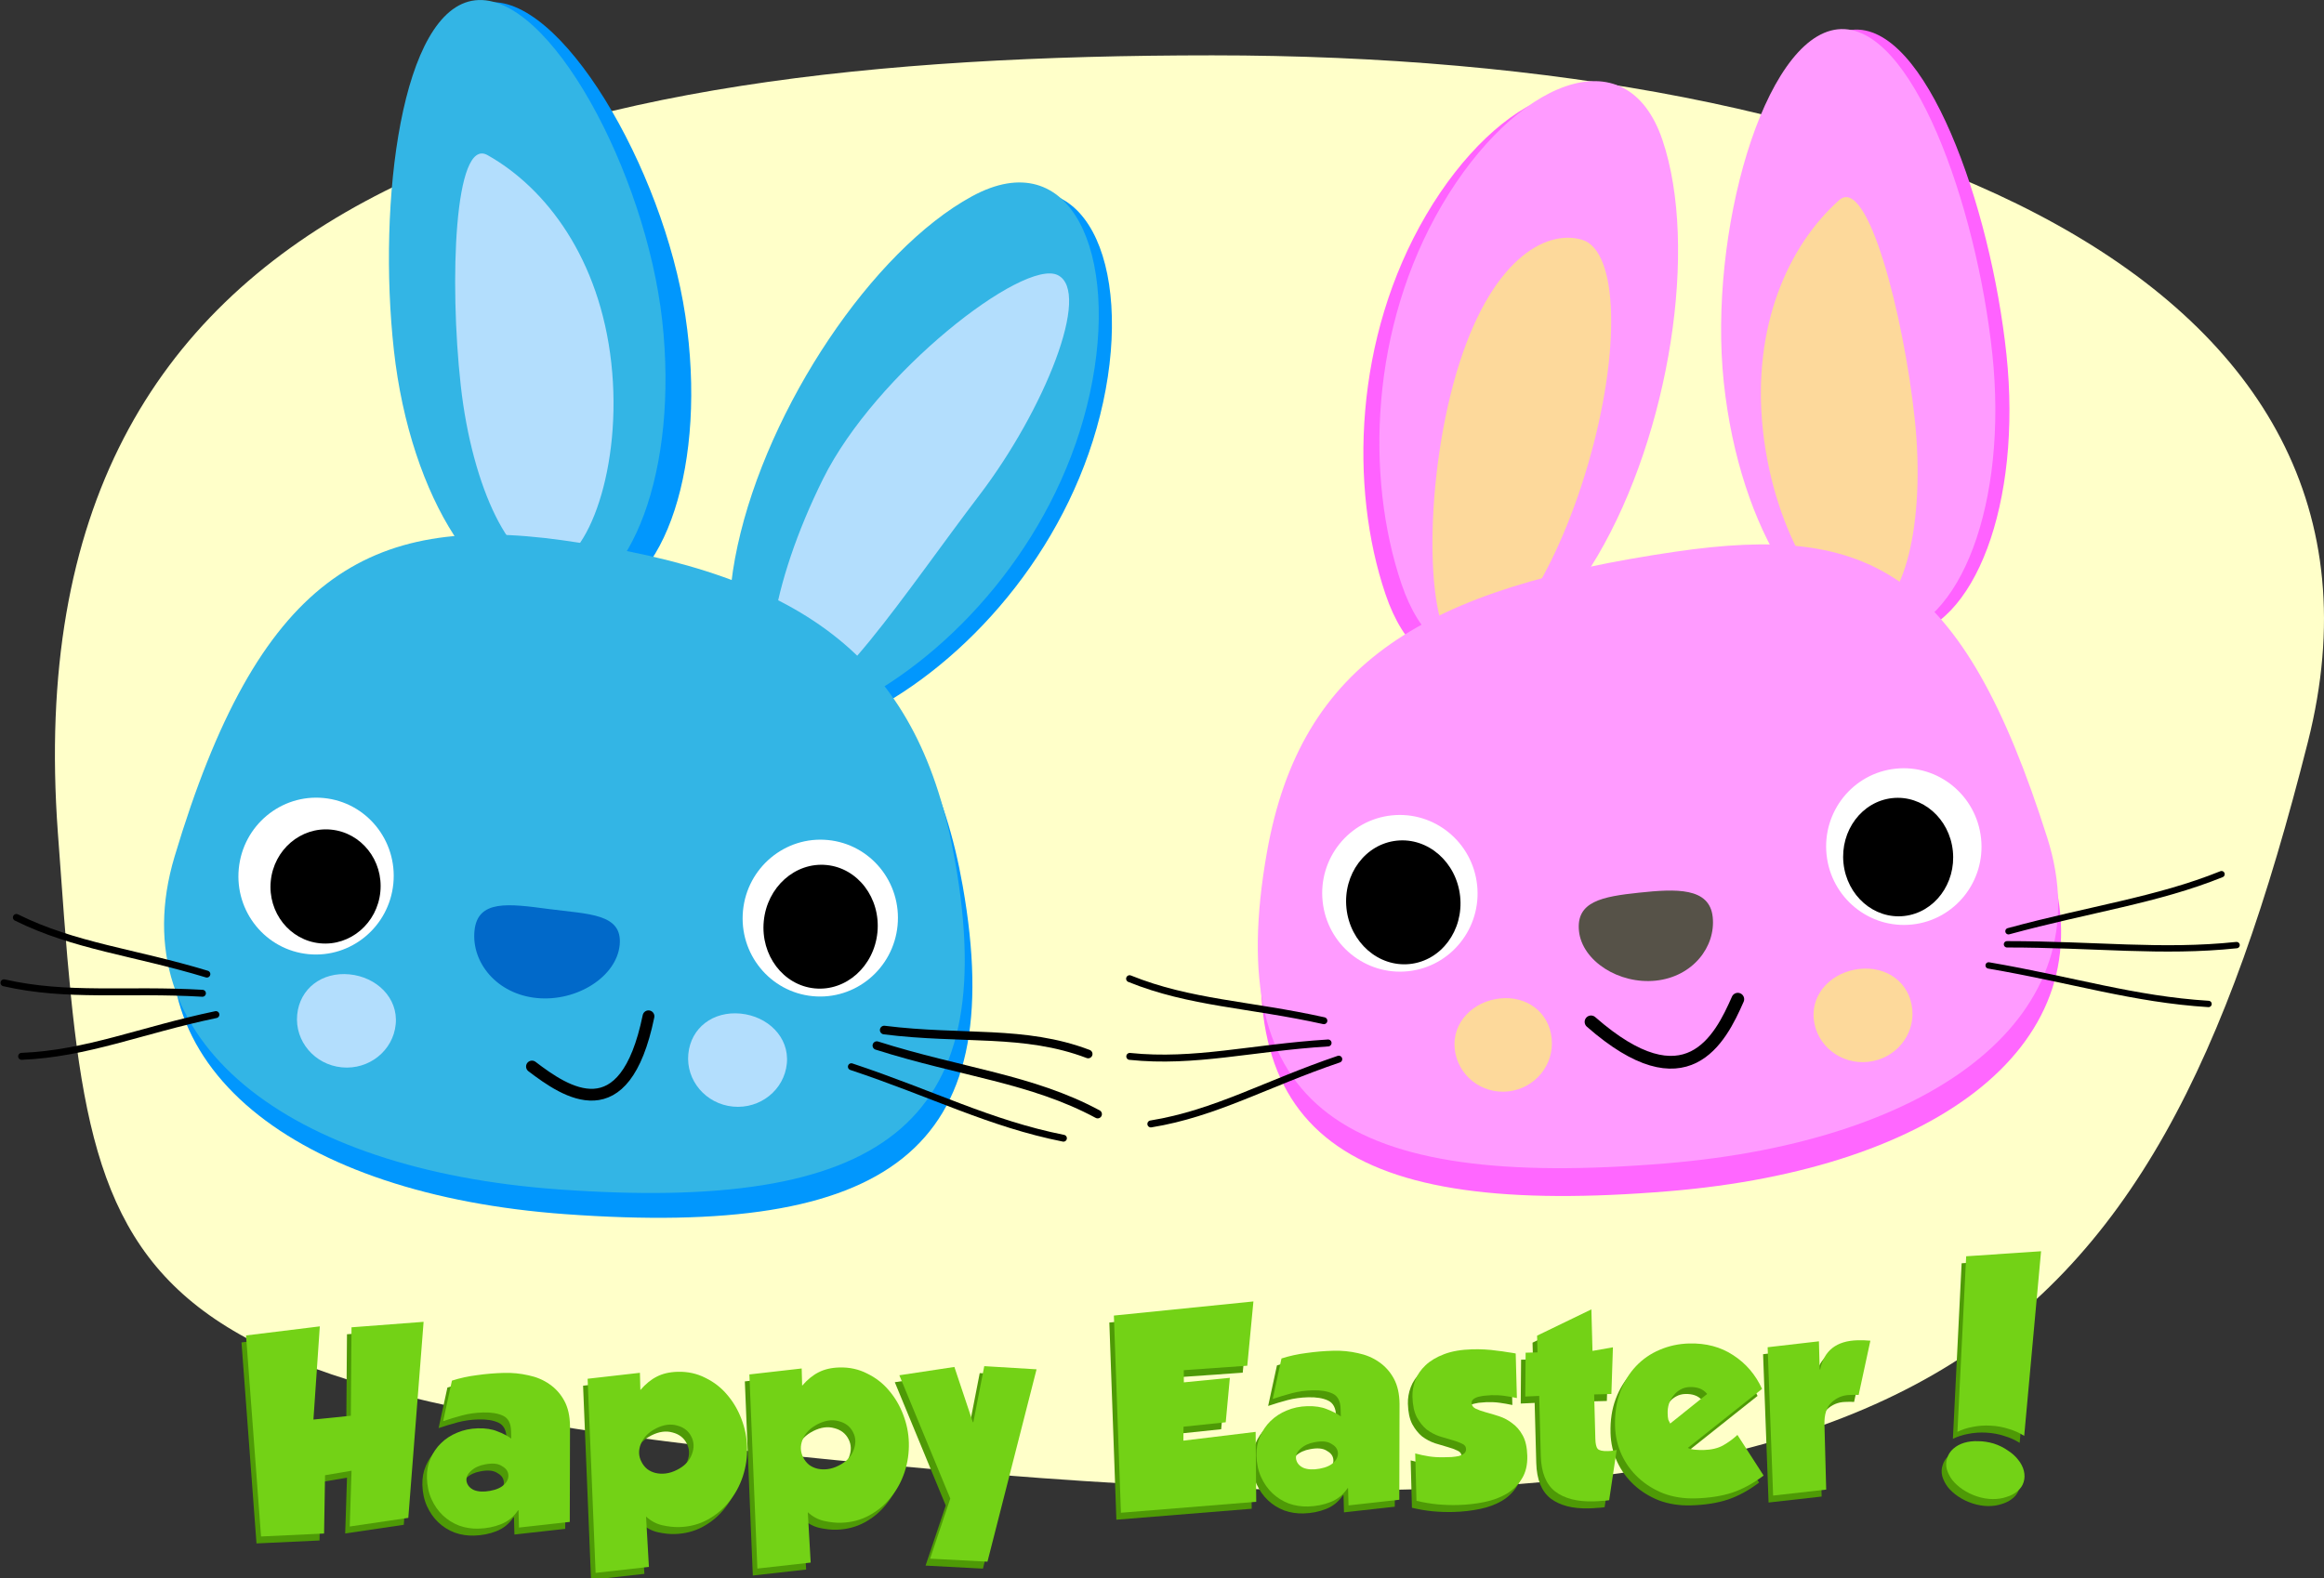 <?xml version="1.0" encoding="UTF-8" standalone="no"?>
<!-- Created with Inkscape (http://www.inkscape.org/) -->
<svg
    xmlns:inkscape="http://www.inkscape.org/namespaces/inkscape"
    xmlns:rdf="http://www.w3.org/1999/02/22-rdf-syntax-ns#"
    xmlns="http://www.w3.org/2000/svg"
    xmlns:xlink="http://www.w3.org/1999/xlink"
    xmlns:ns1="http://sozi.baierouge.fr"
    xmlns:cc="http://creativecommons.org/ns#"
    xmlns:dc="http://purl.org/dc/elements/1.1/"
    xmlns:sodipodi="http://sodipodi.sourceforge.net/DTD/sodipodi-0.dtd"
    id="svg2"
    sodipodi:docname="rabbit_happyeaster (copy).svg"
    viewBox="0 0 670.82 455.69"
    version="1.1"
    inkscape:version="0.48.4 r9939"
  >
  <rect x="0" y="0" width="670.82" height="455.69" fill="#333333" stroke="none"/>
  <sodipodi:namedview
      id="base"
      bordercolor="#666666"
      inkscape:pageshadow="2"
      inkscape:window-y="24"
      fit-margin-left="0"
      pagecolor="#ffffff"
      inkscape:window-height="744"
      inkscape:window-maximized="1"
      inkscape:zoom="0.80963726"
      inkscape:window-x="65"
      showgrid="false"
      borderopacity="1.0"
      inkscape:current-layer="text4326"
      inkscape:cx="409.69385"
      inkscape:cy="239.02613"
      fit-margin-top="0"
      fit-margin-right="0"
      fit-margin-bottom="0"
      inkscape:window-width="1301"
      inkscape:pageopacity="0.0"
      inkscape:document-units="px"
  />
  <g
      id="layer1"
      inkscape:label="Layer 1"
      inkscape:groupmode="layer"
      transform="translate(-55.231 -157.78)"
    >
    <path
        id="path4299"
        d="m721.4 372.01c-46.03 182.1-111.94 234.88-391.22 210.48-250.22-21.86-248.18-46.1-258.25-184.28-13.615-186.75 138.85-224.45 333.26-224.45s350.08 64.242 316.21 198.25z"
        sodipodi:nodetypes="sssss"
        style="fill:#ffffc9"
        inkscape:connector-curvature="0"
    />
    <path
        id="path4133"
        d="m253.05 248.9c6.39 42.552-5.682 79.637-26.962 82.833-21.28 3.195-43.711-28.709-50.1-71.261-6.39-42.552-1.711-98.716 19.569-101.91 21.28-3.195 51.104 47.788 57.493 90.34z"
        sodipodi:nodetypes="sssss"
        style="fill:#0197fd"
        inkscape:connector-curvature="0"
    />
    <path
        id="path3829"
        sodipodi:nodetypes="sssss"
        style="fill:#33b5e5"
        inkscape:connector-curvature="0"
        d="m246.38 250.35c4.745 42.766-8.747 79.359-30.134 81.732-21.387 2.373-42.572-30.373-47.317-73.139-4.745-42.766 2.095-98.709 23.482-101.08 21.387-2.373 49.224 49.722 53.969 92.489z"
    />
    <path
        id="path3850"
        sodipodi:nodetypes="sssss"
        style="fill:#b3defd"
        inkscape:connector-curvature="0"
        d="m231.68 262.56c3.324 29.964-6.719 57.311-17.65 58.524-10.931 1.213-22.488-22.095-25.812-52.059-3.324-29.964-1.848-71.855 7.735-66.458 17.06 9.606 32.403 30.029 35.727 59.994z"
    />
    <path
        id="path4153"
        d="m339.59 217.14c-28.641 15.604-58.932 60.763-67.657 100.87-8.724 40.103 7.422 59.964 36.063 44.36s56.916-48.285 65.64-88.388c8.724-40.103-5.405-72.441-34.047-56.838z"
        sodipodi:nodetypes="sssss"
        style="fill:#0197fd"
        inkscape:connector-curvature="0"
    />
    <path
        id="path3829-1"
        sodipodi:nodetypes="sssss"
        style="fill:#33b5e5"
        inkscape:connector-curvature="0"
        d="m335.79 214.46c-28.641 15.604-58.932 60.763-67.657 100.87-8.724 40.103 7.422 59.964 36.063 44.36s56.916-48.285 65.64-88.388c8.724-40.103-5.405-72.441-34.047-56.838z"
    />
    <path
        id="path3850-6"
        sodipodi:nodetypes="sssss"
        style="fill:#b3defd"
        inkscape:connector-curvature="0"
        d="m337.93 300.75c-20.73 27.208-44.973 64.547-54.826 59.66-9.853-4.888-5.517-33.691 9.685-64.333s57.912-63.752 67.764-58.864c9.853 4.888-3.909 38.976-22.623 63.538z"
    />
    <path
        id="path3763"
        sodipodi:nodetypes="sssss"
        style="fill:#0197fd"
        inkscape:connector-curvature="0"
        d="m333.12 413.58c13.517 76.54-21.531 101.52-114.7 94.768-77.695-5.63-126.58-42.603-110.6-96.04 24.106-80.614 55.773-99.167 111.91-91.381 71.762 9.952 103.29 35.477 113.39 92.653z"
    />
    <path
        id="path4131"
        d="m330.91 406.41c13.52 76.54-21.53 101.52-114.7 94.77-77.69-5.63-126.58-42.61-110.6-96.04 24.106-80.614 55.773-99.167 111.91-91.381 71.762 9.952 103.29 35.477 113.39 92.653z"
        sodipodi:nodetypes="sssss"
        style="fill:#33b5e5"
        inkscape:connector-curvature="0"
    />
    <path
        id="path3766"
        sodipodi:rx="32.613495"
        sodipodi:ry="31.747652"
        style="fill:#ffffff"
        sodipodi:type="arc"
        d="m439.85 398.94c0 17.534-14.602 31.748-32.613 31.748-18.012 0-32.614-14.214-32.614-31.748s14.602-31.748 32.614-31.748 32.613 14.214 32.613 31.748z"
        transform="matrix(.684 .066 -.069 .71 -104.56 100.61)"
        sodipodi:cy="398.93781"
        sodipodi:cx="407.23578"
    />
    <path
        id="path3766-2"
        sodipodi:rx="32.613495"
        sodipodi:ry="31.747652"
        style="fill:#000000"
        sodipodi:type="arc"
        d="m439.85 398.94c0 17.534-14.602 31.748-32.613 31.748-18.012 0-32.614-14.214-32.614-31.748s14.602-31.748 32.614-31.748 32.613 14.214 32.613 31.748z"
        transform="matrix(.485 .047 -.05 .517 -28.36 188.34)"
        sodipodi:cy="398.93781"
        sodipodi:cx="407.23578"
    />
    <path
        id="path3827"
        sodipodi:nodetypes="ssszs"
        style="fill:#0169c9"
        inkscape:connector-curvature="0"
        d="m234.1 430.62c-0.882 9.123-12.315 16.446-23.889 15.327-11.574-1.119-18.907-10.257-18.025-19.381 0.882-9.123 9.86-7.854 21.395-6.329s21.401 1.259 20.518 10.383z"
    />
    <path
        id="path3902"
        sodipodi:nodetypes="cc"
        style="stroke:#000000;stroke-linecap:round;stroke-miterlimit:1.3;stroke-width:3.4;fill:none"
        inkscape:connector-curvature="0"
        d="m208.78 465.72c9.796 7.461 26.743 19.035 33.639-14.507"
    />
    <path
        id="path4024"
        sodipodi:nodetypes="sssss"
        style="fill:#b3defd"
        inkscape:connector-curvature="0"
        d="m169.45 453.52c-0.738 7.629-7.702 13.197-15.555 12.438-7.853-0.76-13.621-7.56-12.883-15.188 0.738-7.629 7.217-12.424 15.071-11.665 7.853 0.76 14.106 6.786 13.368 14.415z"
    />
    <path
        id="path4024-3"
        sodipodi:nodetypes="sssss"
        style="fill:#b3defd"
        inkscape:connector-curvature="0"
        d="m282.35 464.85c-0.738 7.629-7.702 13.197-15.555 12.438-7.853-0.76-13.621-7.56-12.883-15.188 0.738-7.629 7.217-12.424 15.071-11.665 7.853 0.76 14.106 6.786 13.368 14.415z"
    />
    <path
        id="path3766-6"
        sodipodi:rx="32.613495"
        sodipodi:ry="31.747652"
        style="fill:#ffffff"
        sodipodi:type="arc"
        d="m439.85 398.94c0 17.534-14.602 31.748-32.613 31.748-18.012 0-32.614-14.214-32.614-31.748s14.602-31.748 32.614-31.748 32.613 14.214 32.613 31.748z"
        transform="matrix(.684 .066 -.069 .71 40.98 112.74)"
        sodipodi:cy="398.93781"
        sodipodi:cx="407.23578"
    />
    <path
        id="path3766-2-2"
        sodipodi:rx="32.613495"
        sodipodi:ry="31.747652"
        style="fill:#000000"
        sodipodi:type="arc"
        d="m439.85 398.94c0 17.534-14.602 31.748-32.613 31.748-18.012 0-32.614-14.214-32.614-31.748s14.602-31.748 32.614-31.748 32.613 14.214 32.613 31.748z"
        transform="matrix(.503 .049 -.054 .561 108.8 181.59)"
        sodipodi:cy="398.93781"
        sodipodi:cx="407.23578"
    />
    <path
        id="path4161"
        sodipodi:nodetypes="cc"
        style="stroke:#000000;stroke-linecap:round;stroke-width:2.004;fill:none"
        inkscape:connector-curvature="0"
        d="m114.94 439.03c-21.115-6.4-38.093-7.97-54.982-16.35"
    />
    <path
        id="path4161-8"
        sodipodi:nodetypes="cc"
        style="stroke:#000000;stroke-linecap:round;stroke-width:2.004;fill:none"
        inkscape:connector-curvature="0"
        d="m113.66 444.57c-22.025-1.281-38.898 1.17-57.28-3.022"
    />
    <path
        id="path4161-8-6"
        style="stroke:#000000;stroke-linecap:round;stroke-width:2.004;fill:none"
        d="m117.55 450.73c-21.595 4.517-37.241 11.292-56.08 12.047"
        sodipodi:nodetypes="cc"
        inkscape:transform-center-y="-7.2246641"
        inkscape:connector-curvature="0"
        inkscape:transform-center-x="14.513255"
    />
    <path
        id="path4161-9"
        sodipodi:nodetypes="cc"
        style="stroke:#000000;stroke-linecap:round;stroke-width:2.494;fill:none"
        inkscape:connector-curvature="0"
        d="m310.46 455.19c22.621 2.836 40.426-0.11 58.872 6.912"
    />
    <path
        id="path4161-8-8"
        sodipodi:nodetypes="cc"
        style="stroke:#000000;stroke-linecap:round;stroke-width:2.453;fill:none"
        inkscape:connector-curvature="0"
        d="m308.32 459.67c24.46 7.756 44.71 9.544 63.75 19.795"
    />
    <path
        id="path4161-8-6-6"
        style="stroke:#000000;stroke-linecap:round;stroke-width:1.975;fill:none"
        d="m300.97 465.77c23.599 7.854 40.029 16.432 61.226 20.656"
        sodipodi:nodetypes="cc"
        inkscape:transform-center-y="-6.0929072"
        inkscape:connector-curvature="0"
        inkscape:transform-center-x="-16.709169"
    />
    <g
        id="g4249"
        transform="matrix(1 -.024 .024 1 -16.716 9.769)"
      >
      <path
          id="path4159"
          sodipodi:nodetypes="sssss"
          style="fill:#ff62ff"
          inkscape:connector-curvature="0"
          d="m567.06 272.18c3.514 42.885 23.748 76.226 45.195 74.469 21.447-1.757 35.984-37.947 32.471-80.832-3.514-42.885-20.916-96.49-42.363-94.733-21.447 1.757-38.817 58.211-35.303 101.1z"
      />
      <path
          id="path3829-4"
          d="m562.99 271.93c3.514 42.885 23.748 76.226 45.195 74.469 21.447-1.757 35.984-37.947 32.471-80.832-3.514-42.885-20.916-96.49-42.363-94.733-21.447 1.757-38.817 58.211-35.303 101.1z"
          sodipodi:nodetypes="sssss"
          style="fill:#ff9bff"
          inkscape:connector-curvature="0"
      />
      <path
          id="path3850-5"
          d="m573.93 285.85c2.462 30.047 17.545 54.971 28.507 54.073 10.962-0.898 17.852-25.984 15.39-56.032-2.462-30.047-11.915-70.884-20.291-63.756-14.91 12.689-26.068 35.667-23.606 65.715z"
          sodipodi:nodetypes="sssss"
          style="fill:#fdd99b"
          inkscape:connector-curvature="0"
      />
      <path
          id="path4157"
          sodipodi:nodetypes="sssss"
          style="fill:#ff62ff"
          inkscape:connector-curvature="0"
          d="m542.29 204.42c9.713 31.136 0.044 84.647-21.595 119.52s-47.055 37.902-56.768 6.765c-9.713-31.136-7.279-74.282 14.361-109.16 21.639-34.873 54.289-48.266 64.002-17.13z"
      />
      <path
          id="path3829-1-8"
          d="m546.98 201.58c9.713 31.136 0.044 84.647-21.595 119.52s-47.055 37.902-56.768 6.765c-9.713-31.136-7.279-74.282 14.361-109.16 21.639-34.873 54.289-48.266 64.002-17.13z"
          sodipodi:nodetypes="sssss"
          style="fill:#ff9bff"
          inkscape:connector-curvature="0"
      />
      <path
          id="path3850-6-8"
          d="m485.86 267.55c-10.404 32.585-10.959 76.884-0.481 80.23 10.477 3.345 27.405-20.358 37.809-52.943s10.345-61.712-0.132-65.058c-10.477-3.345-26.792 5.186-37.196 37.771z"
          sodipodi:nodetypes="sssss"
          style="fill:#fdd99b"
          inkscape:connector-curvature="0"
      />
      <path
          id="path4155"
          sodipodi:nodetypes="sssss"
          style="fill:#ff67ff"
          inkscape:connector-curvature="0"
          d="m428.6 412.4c-14.865 73.567 19.727 98.014 112.98 92.547 77.763-4.559 127.28-39.626 112.25-91.269-22.671-77.908-53.997-96.128-110.25-89.254-71.909 8.788-103.88 33.021-114.98 87.976z"
      />
      <path
          id="path3763-1"
          d="m427.94 404.35c-14.865 73.567 19.727 98.014 112.98 92.547 77.763-4.559 127.28-39.626 112.25-91.269-22.671-77.908-49.099-92.047-105.35-85.172-71.909 8.788-108.78 28.939-119.88 83.894z"
          sodipodi:nodetypes="sssss"
          style="fill:#ff9bff"
          inkscape:connector-curvature="0"
      />
      <path
          id="path3766-21"
          sodipodi:rx="32.613495"
          sodipodi:ry="31.747652"
          style="fill:#ffffff"
          sodipodi:type="arc"
          d="m439.85 398.94c0 17.534-14.602 31.748-32.613 31.748-18.012 0-32.614-14.214-32.614-31.748s14.602-31.748 32.614-31.748 32.613 14.214 32.613 31.748z"
          transform="matrix(-.685 .056 .058 .71 867.53 101.08)"
          sodipodi:cy="398.93781"
          sodipodi:cx="407.23578"
      />
      <path
          id="path3766-2-4"
          sodipodi:rx="32.613495"
          sodipodi:ry="31.747652"
          style="fill:#000000"
          sodipodi:type="arc"
          d="m439.85 398.94c0 17.534-14.602 31.748-32.613 31.748-18.012 0-32.614-14.214-32.614-31.748s14.602-31.748 32.614-31.748 32.613 14.214 32.613 31.748z"
          transform="matrix(-.485 .042 .042 .537 790.76 178.78)"
          sodipodi:cy="398.93781"
          sodipodi:cx="407.23578"
      />
      <path
          id="path3827-8"
          d="m517.42 429.29c0.705 8.606 11.153 15.68 21.831 14.805 10.678-0.875 17.544-9.367 16.838-17.974-0.705-8.606-10.383-8.401-21.061-7.526-10.678 0.875-18.313 2.088-17.608 10.695z"
          sodipodi:nodetypes="sssss"
          style="fill:#565248"
          inkscape:connector-curvature="0"
      />
      <path
          id="path3902-2"
          d="m562.76 450.02c-5.395 11.529-15.525 30.343-42.498 5.527"
          sodipodi:nodetypes="cc"
          style="stroke:#000000;stroke-linecap:round;stroke-miterlimit:1.3;stroke-width:3.679;fill:none"
          inkscape:connector-curvature="0"
      />
      <path
          id="path4024-2"
          d="m584.54 456.34c0.626 7.639 7.508 13.309 15.371 12.665 7.863-0.644 13.731-7.359 13.105-14.998-0.626-7.639-7.034-12.529-14.898-11.884-7.863 0.644-14.204 6.579-13.578 14.218z"
          sodipodi:nodetypes="sssss"
          style="fill:#fdd99b"
          inkscape:connector-curvature="0"
      />
      <path
          id="path4024-3-9"
          d="m480.75 462.38c0.613 7.638 7.388 13.306 15.131 12.659 7.743-0.647 13.523-7.364 12.909-15.002-0.613-7.638-6.922-12.526-14.665-11.879-7.743 0.647-13.989 6.584-13.375 14.222z"
          sodipodi:nodetypes="sssss"
          style="fill:#fdd99b"
          inkscape:connector-curvature="0"
      />
      <path
          id="path3766-6-9"
          sodipodi:rx="32.613495"
          sodipodi:ry="31.747652"
          style="fill:#ffffff"
          sodipodi:type="arc"
          d="m439.85 398.94c0 17.534-14.602 31.748-32.613 31.748-18.012 0-32.614-14.214-32.614-31.748s14.602-31.748 32.614-31.748 32.613 14.214 32.613 31.748z"
          transform="matrix(-.685 .056 .058 .71 721.83 111.07)"
          sodipodi:cy="398.93781"
          sodipodi:cx="407.23578"
      />
      <path
          id="path3766-2-2-8"
          sodipodi:rx="32.613495"
          sodipodi:ry="31.747652"
          style="fill:#000000"
          sodipodi:type="arc"
          d="m439.85 398.94c0 17.534-14.602 31.748-32.613 31.748-18.012 0-32.614-14.214-32.614-31.748s14.602-31.748 32.614-31.748 32.613 14.214 32.613 31.748z"
          transform="matrix(-.504 .041 .046 .562 653.83 178.85)"
          sodipodi:cy="398.93781"
          sodipodi:cx="407.23578"
      />
      <path
          id="path4161-6"
          d="m443.2 453.36c-21.417-5.296-38.454-5.978-55.756-13.468"
          sodipodi:nodetypes="cc"
          style="stroke:#000000;stroke-linecap:round;stroke-width:2.004;fill:none"
          inkscape:connector-curvature="0"
      />
      <path
          id="path4161-8-2"
          d="m444.26 459.81c-22.046 0.845-38.604 4.91-57.304 2.506"
          sodipodi:nodetypes="cc"
          style="stroke:#000000;stroke-linecap:round;stroke-width:2.004;fill:none"
          inkscape:connector-curvature="0"
      />
      <path
          id="path4161-8-6-3"
          sodipodi:nodetypes="cc"
          d="m447.23 464.56c-21.059 6.575-35.981 14.824-54.66 17.39"
          inkscape:transform-center-x="14.513255"
          inkscape:transform-center-y="-7.2246641"
          inkscape:connector-curvature="0"
          style="stroke:#000000;stroke-linecap:round;stroke-width:2.004;fill:none"
      />
      <path
          id="path4161-82"
          d="m641.32 432.28c23.74-5.846 43.157-7.952 61.852-14.99"
          sodipodi:nodetypes="cc"
          style="stroke:#000000;stroke-linecap:round;stroke-width:1.837;fill:none"
          inkscape:connector-curvature="0"
      />
      <path
          id="path4161-8-62"
          d="m640.8 436.04c25.476 0.614 44.611 3.569 66.221 1.822"
          sodipodi:nodetypes="cc"
          style="stroke:#000000;stroke-linecap:round;stroke-width:1.837;fill:none"
          inkscape:connector-curvature="0"
      />
      <path
          id="path4161-8-6-7"
          sodipodi:nodetypes="cc"
          d="m635.36 442.01c24.336 4.779 41.58 10.776 63.165 12.641"
          inkscape:transform-center-x="-16.771507"
          inkscape:transform-center-y="-5.2515916"
          inkscape:connector-curvature="0"
          style="stroke:#000000;stroke-linecap:round;stroke-width:1.837;fill:none"
      />
      <g
          id="text4326"
          style="fill:#001f3e"
          transform="rotate(.821)"
        >
        <g
            id="g4450"
            transform="matrix(1.146 -.031 .031 1.146 -88.054 -73.222)"
          >
          <g
              id="text4425-5"
              style="fill:#4e9a06"
              transform="matrix(1 .01 -.01 1 0 0)"
            >
            <path
                id="path3223"
                style="fill:#4e9a06"
                d="m186.71 535.34 18.621-1.786-2.232 23.404 9.438-0.701 0.765-22.256 18.174-0.893-5.165 49.23-14.795 1.786 0.829-14.029-6.696 0.957-0.638 14.667-15.879 0.319-2.423-50.697"
            />
            <path
                id="path3225"
                style="fill:#4e9a06"
                d="m254.09 581.19h-0.128c-1.148 1.615-2.615 2.742-4.4 3.38-1.743 0.638-3.635 0.957-5.676 0.957-1.701 0-3.316-0.298-4.846-0.893-1.53-0.638-2.87-1.53-4.018-2.678-1.148-1.148-2.062-2.53-2.742-4.145-0.68-1.615-1.02-3.422-1.02-5.42 0-1.743 0.34-3.337 1.02-4.783 0.68-1.488 1.594-2.763 2.742-3.826 1.19-1.105 2.572-1.956 4.145-2.551 1.615-0.638 3.358-0.957 5.229-0.957 1.956 0 3.592 0.298 4.91 0.893 1.36 0.553 2.508 1.19 3.444 1.913v-1.913c-0-1.956-0.638-3.252-1.913-3.89-1.275-0.638-2.933-0.957-4.974-0.957-1.871 0-3.614 0.191-5.229 0.574-1.615 0.383-3.252 0.829-4.91 1.339l2.487-10.139c2.041-0.595 4.166-0.999 6.377-1.212 2.211-0.255 4.464-0.383 6.76-0.383 2.083 0 4.124 0.255 6.122 0.765 1.998 0.468 3.741 1.254 5.229 2.36 1.53 1.105 2.742 2.53 3.635 4.273 0.893 1.743 1.318 3.89 1.275 6.441l-0.701 24.105-12.818 1.084v-4.336m-8.099-11.797c-1.446 0.213-2.636 0.723-3.571 1.53-0.935 0.765-1.339 1.637-1.212 2.615 0.17 0.978 0.765 1.722 1.786 2.232 1.063 0.468 2.423 0.574 4.081 0.319 1.658-0.255 2.891-0.786 3.699-1.594 0.808-0.808 1.127-1.679 0.957-2.615-0.128-0.808-0.68-1.488-1.658-2.041-0.935-0.595-2.296-0.744-4.081-0.446"
            />
            <path
                id="path3227"
                style="fill:#4e9a06"
                d="m285.56 547.39v4.336c1.36-1.488 2.763-2.572 4.209-3.252 1.488-0.723 3.252-1.084 5.293-1.084 2.551 0 4.868 0.574 6.951 1.722 2.126 1.105 3.911 2.572 5.357 4.4 1.488 1.828 2.636 3.911 3.444 6.25 0.808 2.296 1.212 4.634 1.212 7.015-0 2.551-0.425 5.017-1.275 7.397-0.85 2.338-2.062 4.421-3.635 6.25-1.53 1.828-3.38 3.295-5.548 4.4s-4.549 1.658-7.142 1.658c-1.318-0-2.742-0.191-4.273-0.574-1.488-0.383-2.827-1.148-4.018-2.296l0.383 12.69-13.455 1.148-0.701-48.912 13.2-1.148m8.673 24.679c1.913-0.893 3.188-2.147 3.826-3.762 0.68-1.615 0.68-3.125 0-4.528-0.68-1.445-1.849-2.402-3.507-2.87-1.615-0.51-3.38-0.319-5.293 0.574-1.956 0.935-3.273 2.211-3.954 3.826-0.68 1.573-0.659 3.082 0.064 4.528 0.34 0.723 0.808 1.339 1.403 1.849 0.595 0.468 1.275 0.808 2.041 1.02 0.808 0.213 1.658 0.276 2.551 0.191 0.935-0.085 1.892-0.361 2.87-0.829"
            />
            <path
                id="path3229"
                style="fill:#4e9a06"
                d="m326.29 547.39v4.336c1.36-1.488 2.763-2.572 4.209-3.252 1.488-0.723 3.252-1.084 5.293-1.084 2.551 0 4.868 0.574 6.951 1.722 2.126 1.105 3.911 2.572 5.357 4.4 1.488 1.828 2.636 3.911 3.444 6.25 0.808 2.296 1.212 4.634 1.212 7.015-0 2.551-0.425 5.017-1.275 7.397-0.85 2.338-2.062 4.421-3.635 6.25-1.53 1.828-3.38 3.295-5.548 4.4s-4.549 1.658-7.142 1.658c-1.318-0-2.742-0.191-4.273-0.574-1.488-0.383-2.827-1.148-4.018-2.296l0.383 12.69-13.455 1.148-0.701-48.912 13.2-1.148m8.673 24.679c1.913-0.893 3.188-2.147 3.826-3.762 0.68-1.615 0.68-3.125 0-4.528-0.68-1.445-1.849-2.402-3.507-2.87-1.615-0.51-3.38-0.319-5.293 0.574-1.956 0.935-3.273 2.211-3.954 3.826-0.68 1.573-0.659 3.082 0.064 4.528 0.34 0.723 0.808 1.339 1.403 1.849 0.595 0.468 1.275 0.808 2.041 1.02 0.808 0.213 1.658 0.276 2.551 0.191 0.935-0.085 1.892-0.361 2.87-0.829"
            />
            <path
                id="path3231"
                style="fill:#4e9a06"
                d="m369.12 562.06 3.125-14.029 13.137 1.148-13.647 48.083-14.412-1.148 5.484-14.986-11.989-31.375 13.902-1.722 4.273 14.029h0.128"
            />
            <path
                id="path3233"
                style="fill:#4e9a06"
                d="m405.2 536.17 35.201-2.615-1.977 16.134-16.006 0.701-0.064 3.061 11.606-0.829-1.339 11.16-10.65 0.829-0.128 3.507 18.238-1.722-0.319 17.601-34.117 1.849-0.446-49.677"
            />
            <path
                id="path3235"
                style="fill:#4e9a06"
                d="m462.96 581.19h-0.128c-1.148 1.615-2.615 2.742-4.4 3.38-1.743 0.638-3.635 0.957-5.676 0.957-1.701 0-3.316-0.298-4.846-0.893-1.53-0.638-2.87-1.53-4.018-2.678-1.148-1.148-2.062-2.53-2.742-4.145-0.68-1.615-1.02-3.422-1.02-5.42 0-1.743 0.34-3.337 1.02-4.783 0.68-1.488 1.594-2.763 2.742-3.826 1.19-1.105 2.572-1.956 4.145-2.551 1.615-0.638 3.358-0.957 5.229-0.957 1.956 0 3.592 0.298 4.91 0.893 1.36 0.553 2.508 1.19 3.444 1.913v-1.913c-0-1.956-0.638-3.252-1.913-3.89-1.275-0.638-2.933-0.957-4.974-0.957-1.871 0-3.614 0.191-5.229 0.574-1.615 0.383-3.252 0.829-4.91 1.339l2.487-10.139c2.041-0.595 4.166-0.999 6.377-1.212 2.211-0.255 4.464-0.383 6.76-0.383 2.083 0 4.124 0.255 6.122 0.765 1.998 0.468 3.741 1.254 5.229 2.36 1.53 1.105 2.742 2.53 3.635 4.273 0.893 1.743 1.318 3.89 1.275 6.441l-0.701 24.105-12.818 1.084v-4.336m-8.099-11.797c-1.446 0.213-2.636 0.723-3.571 1.53-0.935 0.765-1.339 1.637-1.212 2.615 0.17 0.978 0.765 1.722 1.786 2.232 1.063 0.468 2.423 0.574 4.081 0.319 1.658-0.255 2.891-0.786 3.699-1.594 0.808-0.808 1.127-1.679 0.957-2.615-0.128-0.808-0.68-1.488-1.658-2.041-0.935-0.595-2.296-0.744-4.081-0.446"
            />
            <path
                id="path3237"
                style="fill:#4e9a06"
                d="m480.09 572.9c1.148 0.34 2.296 0.616 3.444 0.829 1.19 0.213 2.466 0.319 3.826 0.319 0.595 0 1.212 0 1.849 0 0.68-0.043 1.275-0.106 1.786-0.191 0.553-0.128 0.999-0.319 1.339-0.574 0.383-0.255 0.574-0.638 0.574-1.148-0-0.638-0.34-1.105-1.02-1.403-0.638-0.34-1.446-0.659-2.423-0.957-0.935-0.298-1.977-0.638-3.125-1.02-1.148-0.425-2.211-1.02-3.188-1.786-0.935-0.808-1.743-1.871-2.423-3.188-0.638-1.318-0.957-3.04-0.957-5.165 0-1.403 0.276-2.785 0.829-4.145s1.445-2.593 2.678-3.699c1.233-1.105 2.827-1.998 4.783-2.678 1.956-0.68 4.315-1.02 7.079-1.02 1.063 0 2.126 0.043 3.188 0.128 1.063 0.085 2.062 0.213 2.997 0.383 0.978 0.128 1.871 0.276 2.678 0.446 0.808 0.128 1.488 0.255 2.041 0.383v11.224c-1.063-0.255-2.104-0.468-3.125-0.638-1.02-0.17-2.126-0.255-3.316-0.255-0.255 0-0.659 0.021-1.212 0.064-0.553 0-1.105 0.064-1.658 0.191-0.553 0.085-1.042 0.255-1.467 0.51-0.425 0.255-0.638 0.595-0.638 1.02-0 0.68 0.34 1.19 1.02 1.53 0.68 0.34 1.509 0.659 2.487 0.957 1.02 0.298 2.126 0.659 3.316 1.084 1.19 0.425 2.274 1.042 3.252 1.849 1.02 0.765 1.871 1.807 2.551 3.125 0.68 1.318 1.02 3.04 1.02 5.165-0 2.296-0.51 4.209-1.53 5.739-0.978 1.53-2.296 2.763-3.954 3.699-1.615 0.893-3.486 1.53-5.612 1.913-2.126 0.383-4.336 0.574-6.632 0.574-1.786 0-3.55-0.106-5.293-0.319-1.7-0.213-3.422-0.553-5.165-1.02v-11.925"
            />
            <path
                id="path3239"
                style="fill:#4e9a06"
                d="m528.57 585.98c-0.68 0.085-1.339 0.128-1.977 0.128-0.595 0.043-1.254 0.064-1.977 0.064-4.081 0-7.27-0.914-9.566-2.742-2.253-1.871-3.38-4.889-3.38-9.055v-15.113l-3.507 0.064 0.383-11.032h2.997v-4.209l13.838-6.25v10.458l5.165-0.765-0.701 11.734h-4.336v11.16c-0 1.275 0.17 2.126 0.51 2.551 0.383 0.425 1.212 0.638 2.487 0.638 0.553 0 0.999-0.021 1.339-0.064 0.34-0.043 0.659-0.106 0.957-0.191l-2.232 12.626"
            />
            <path
                id="path3241"
                style="fill:#4e9a06"
                d="m567.61 580.81c-2.593 1.871-5.25 3.231-7.971 4.081-2.721 0.808-5.846 1.212-9.374 1.212-2.891 0-5.548-0.489-7.971-1.467-2.381-1.02-4.443-2.381-6.186-4.081-1.743-1.7-3.103-3.677-4.081-5.931-0.978-2.296-1.467-4.719-1.467-7.27 0-3.188 0.51-6.037 1.53-8.545s2.402-4.634 4.145-6.377c1.743-1.743 3.762-3.061 6.058-3.954 2.338-0.935 4.825-1.403 7.461-1.403 4.251 0 7.929 1.084 11.032 3.252 3.146 2.168 5.484 5.059 7.015 8.673l-19.067 14.348c0.468 0.255 1.084 0.425 1.849 0.51 0.765 0.085 1.467 0.128 2.104 0.128 1.956 0 3.592-0.34 4.91-1.02 1.36-0.723 2.593-1.573 3.699-2.551l6.313 10.395m-13.64-20.93c-0.595-0.723-1.254-1.212-1.977-1.467-0.68-0.255-1.467-0.383-2.36-0.383-0.85 0-1.637 0.191-2.36 0.574-0.68 0.34-1.275 0.829-1.786 1.467-0.51 0.595-0.914 1.275-1.212 2.041-0.255 0.765-0.383 1.552-0.383 2.36-0 0.765 0.043 1.318 0.128 1.658 0.128 0.298 0.276 0.616 0.446 0.957l9.502-7.206"
            />
            <path
                id="path3243"
                style="fill:#4e9a06"
                d="m582.42 547.39v7.079h0.128c1.105-4.719 4.294-7.078 9.566-7.079 1.148 0 2.232 0.064 3.252 0.191l-3.316 13.583c-0.298-0.043-0.616-0.064-0.957-0.064-0.298 0-0.723 0-1.275 0-1.786 0-3.337 0.595-4.655 1.786-1.275 1.148-1.913 2.976-1.913 5.484v16.389l-13.392 1.148-0.383-37.369 12.945-1.148"
            />
            <path
                id="path3245"
                style="fill:#4e9a06"
                d="m621.19 587.51c-1.318-0.468-2.508-1.084-3.571-1.849-1.02-0.723-1.871-1.53-2.551-2.423-0.638-0.893-1.084-1.828-1.339-2.806-0.213-0.978-0.149-1.913 0.191-2.806 0.298-0.893 0.829-1.658 1.594-2.296 0.765-0.638 1.679-1.105 2.742-1.403 1.105-0.298 2.296-0.404 3.571-0.319 1.275 0.043 2.572 0.276 3.89 0.701 1.318 0.468 2.487 1.084 3.507 1.849 1.063 0.723 1.913 1.53 2.551 2.423 0.68 0.893 1.127 1.828 1.339 2.806 0.213 0.978 0.17 1.913-0.128 2.806-0.298 0.893-0.829 1.637-1.594 2.232-0.765 0.638-1.701 1.105-2.806 1.403-1.063 0.34-2.232 0.489-3.507 0.446-1.275-0.043-2.572-0.298-3.89-0.765m12.244-14.922c-1.105-0.765-2.381-1.382-3.826-1.849-1.403-0.51-2.912-0.829-4.528-0.957-1.573-0.128-3.082-0.064-4.528 0.191-1.403 0.213-2.7 0.595-3.89 1.148l3.38-44.129 18.876-0.765-5.484 46.361"
            />
          </g
          >
          <g
              id="text4425"
              style="fill:#73d216"
              transform="matrix(1 .01 -.01 1 0 0)"
            >
            <path
                id="path3248"
                style="fill:#73d216"
                d="m187.9 533.62 18.621-1.786-2.232 23.404 9.438-0.701 0.765-22.256 18.174-0.893-5.165 49.23-14.795 1.786 0.829-14.029-6.696 0.957-0.638 14.667-15.879 0.319-2.423-50.697"
            />
            <path
                id="path3250"
                style="fill:#73d216"
                d="m255.28 579.47h-0.128c-1.148 1.615-2.615 2.742-4.4 3.38-1.743 0.638-3.635 0.957-5.676 0.957-1.7 0-3.316-0.298-4.846-0.893-1.53-0.638-2.87-1.53-4.018-2.678-1.148-1.148-2.062-2.53-2.742-4.145-0.68-1.615-1.02-3.422-1.02-5.42 0-1.743 0.34-3.337 1.02-4.783 0.68-1.488 1.594-2.763 2.742-3.826 1.19-1.105 2.572-1.956 4.145-2.551 1.615-0.638 3.358-0.957 5.229-0.957 1.956 0 3.592 0.298 4.91 0.893 1.36 0.553 2.508 1.19 3.444 1.913v-1.913c-0-1.956-0.638-3.252-1.913-3.89-1.275-0.638-2.933-0.957-4.974-0.957-1.871 0-3.614 0.191-5.229 0.574-1.615 0.383-3.252 0.829-4.91 1.339l2.487-10.139c2.041-0.595 4.166-0.999 6.377-1.212 2.211-0.255 4.464-0.383 6.76-0.383 2.083 0 4.124 0.255 6.122 0.765 1.998 0.468 3.741 1.254 5.229 2.36 1.53 1.105 2.742 2.53 3.635 4.273 0.893 1.743 1.318 3.89 1.275 6.441l-0.701 24.105-12.818 1.084v-4.336m-8.099-11.797c-1.446 0.213-2.636 0.723-3.571 1.53-0.935 0.765-1.339 1.637-1.212 2.615 0.17 0.978 0.765 1.722 1.786 2.232 1.063 0.468 2.423 0.574 4.081 0.319 1.658-0.255 2.891-0.786 3.699-1.594 0.808-0.808 1.127-1.679 0.957-2.615-0.128-0.808-0.68-1.488-1.658-2.041-0.935-0.595-2.296-0.744-4.081-0.446"
            />
            <path
                id="path3252"
                style="fill:#73d216"
                d="m286.75 545.67v4.336c1.36-1.488 2.763-2.572 4.209-3.252 1.488-0.723 3.252-1.084 5.293-1.084 2.551 0 4.868 0.574 6.951 1.722 2.126 1.105 3.911 2.572 5.357 4.4 1.488 1.828 2.636 3.911 3.444 6.25 0.808 2.296 1.212 4.634 1.212 7.015-0 2.551-0.425 5.017-1.275 7.397-0.85 2.338-2.062 4.421-3.635 6.25-1.53 1.828-3.38 3.295-5.548 4.4s-4.549 1.658-7.142 1.658c-1.318-0-2.742-0.191-4.273-0.574-1.488-0.383-2.827-1.148-4.018-2.296l0.383 12.69-13.455 1.148-0.701-48.912 13.2-1.148m8.673 24.679c1.913-0.893 3.188-2.147 3.826-3.762 0.68-1.615 0.68-3.125 0-4.528-0.68-1.445-1.849-2.402-3.507-2.87-1.615-0.51-3.38-0.319-5.293 0.574-1.956 0.935-3.274 2.211-3.954 3.826-0.68 1.573-0.659 3.082 0.064 4.528 0.34 0.723 0.808 1.339 1.403 1.849 0.595 0.468 1.275 0.808 2.041 1.02 0.808 0.213 1.658 0.276 2.551 0.191 0.935-0.085 1.892-0.361 2.87-0.829"
            />
            <path
                id="path3254"
                style="fill:#73d216"
                d="m327.48 545.67v4.336c1.36-1.488 2.763-2.572 4.209-3.252 1.488-0.723 3.252-1.084 5.293-1.084 2.551 0 4.868 0.574 6.951 1.722 2.126 1.105 3.911 2.572 5.357 4.4 1.488 1.828 2.636 3.911 3.444 6.25 0.808 2.296 1.212 4.634 1.212 7.015-0 2.551-0.425 5.017-1.275 7.397-0.85 2.338-2.062 4.421-3.635 6.25-1.53 1.828-3.38 3.295-5.548 4.4s-4.549 1.658-7.142 1.658c-1.318-0-2.742-0.191-4.273-0.574-1.488-0.383-2.827-1.148-4.018-2.296l0.383 12.69-13.455 1.148-0.701-48.912 13.2-1.148m8.673 24.679c1.913-0.893 3.188-2.147 3.826-3.762 0.68-1.615 0.68-3.125 0-4.528-0.68-1.445-1.849-2.402-3.507-2.87-1.615-0.51-3.38-0.319-5.293 0.574-1.956 0.935-3.273 2.211-3.954 3.826-0.68 1.573-0.659 3.082 0.064 4.528 0.34 0.723 0.808 1.339 1.403 1.849 0.595 0.468 1.275 0.808 2.041 1.02 0.808 0.213 1.658 0.276 2.551 0.191 0.935-0.085 1.892-0.361 2.87-0.829"
            />
            <path
                id="path3256"
                style="fill:#73d216"
                d="m370.31 560.34 3.125-14.029 13.137 1.148-13.647 48.083-14.412-1.148 5.484-14.986-11.989-31.375 13.902-1.722 4.273 14.029h0.128"
            />
            <path
                id="path3258"
                style="fill:#73d216"
                d="m406.39 534.45 35.201-2.615-1.977 16.134-16.006 0.701-0.064 3.061 11.606-0.829-1.339 11.16-10.65 0.829-0.128 3.507 18.238-1.722-0.319 17.601-34.117 1.849-0.446-49.677"
            />
            <path
                id="path3260"
                style="fill:#73d216"
                d="m464.15 579.47h-0.128c-1.148 1.615-2.615 2.742-4.4 3.38-1.743 0.638-3.635 0.957-5.676 0.957-1.701 0-3.316-0.298-4.846-0.893-1.53-0.638-2.87-1.53-4.018-2.678-1.148-1.148-2.062-2.53-2.742-4.145-0.68-1.615-1.02-3.422-1.02-5.42 0-1.743 0.34-3.337 1.02-4.783 0.68-1.488 1.594-2.763 2.742-3.826 1.19-1.105 2.572-1.956 4.145-2.551 1.615-0.638 3.358-0.957 5.229-0.957 1.956 0 3.592 0.298 4.91 0.893 1.36 0.553 2.508 1.19 3.444 1.913v-1.913c-0-1.956-0.638-3.252-1.913-3.89-1.275-0.638-2.933-0.957-4.974-0.957-1.871 0-3.614 0.191-5.229 0.574-1.615 0.383-3.252 0.829-4.91 1.339l2.487-10.139c2.041-0.595 4.166-0.999 6.377-1.212 2.211-0.255 4.464-0.383 6.76-0.383 2.083 0 4.124 0.255 6.122 0.765 1.998 0.468 3.741 1.254 5.229 2.36 1.53 1.105 2.742 2.53 3.635 4.273 0.893 1.743 1.318 3.89 1.275 6.441l-0.701 24.105-12.818 1.084v-4.336m-8.099-11.797c-1.446 0.213-2.636 0.723-3.571 1.53-0.935 0.765-1.339 1.637-1.212 2.615 0.17 0.978 0.765 1.722 1.786 2.232 1.063 0.468 2.423 0.574 4.081 0.319 1.658-0.255 2.891-0.786 3.699-1.594 0.808-0.808 1.127-1.679 0.957-2.615-0.128-0.808-0.68-1.488-1.658-2.041-0.935-0.595-2.296-0.744-4.081-0.446"
            />
            <path
                id="path3262"
                style="fill:#73d216"
                d="m481.28 571.18c1.148 0.34 2.296 0.616 3.444 0.829 1.19 0.213 2.466 0.319 3.826 0.319 0.595 0 1.212 0 1.849 0 0.68-0.043 1.275-0.106 1.786-0.191 0.553-0.128 0.999-0.319 1.339-0.574 0.383-0.255 0.574-0.638 0.574-1.148-0-0.638-0.34-1.105-1.02-1.403-0.638-0.34-1.446-0.659-2.423-0.957-0.935-0.298-1.977-0.638-3.125-1.02-1.148-0.425-2.211-1.02-3.188-1.786-0.935-0.808-1.743-1.871-2.423-3.188-0.638-1.318-0.957-3.04-0.957-5.165-0-1.403 0.276-2.785 0.829-4.145 0.553-1.36 1.445-2.593 2.678-3.699 1.233-1.105 2.827-1.998 4.783-2.678 1.956-0.68 4.315-1.02 7.079-1.02 1.063 0 2.126 0.043 3.188 0.128 1.063 0.085 2.062 0.213 2.997 0.383 0.978 0.128 1.871 0.276 2.678 0.446 0.808 0.128 1.488 0.255 2.041 0.383v11.224c-1.063-0.255-2.104-0.468-3.125-0.638-1.02-0.17-2.126-0.255-3.316-0.255-0.255 0-0.659 0.021-1.212 0.064-0.553 0-1.105 0.064-1.658 0.191-0.553 0.085-1.042 0.255-1.467 0.51-0.425 0.255-0.638 0.595-0.638 1.02-0 0.68 0.34 1.19 1.02 1.53 0.68 0.34 1.509 0.659 2.487 0.957 1.02 0.298 2.126 0.659 3.316 1.084 1.19 0.425 2.274 1.042 3.252 1.849 1.02 0.765 1.871 1.807 2.551 3.125 0.68 1.318 1.02 3.04 1.02 5.165-0 2.296-0.51 4.209-1.53 5.739-0.978 1.53-2.296 2.763-3.954 3.699-1.615 0.893-3.486 1.53-5.612 1.913-2.126 0.383-4.336 0.574-6.632 0.574-1.786 0-3.55-0.106-5.293-0.319-1.7-0.213-3.422-0.553-5.165-1.02v-11.925"
            />
            <path
                id="path3264"
                style="fill:#73d216"
                d="m529.76 584.25c-0.68 0.085-1.339 0.128-1.977 0.128-0.595 0.043-1.254 0.064-1.977 0.064-4.081 0-7.27-0.914-9.566-2.742-2.253-1.871-3.38-4.889-3.38-9.055v-15.113l-3.507 0.064 0.383-11.032h2.997v-4.209l13.838-6.25v10.458l5.165-0.765-0.701 11.734h-4.336v11.16c-0 1.275 0.17 2.126 0.51 2.551 0.383 0.425 1.212 0.638 2.487 0.638 0.553 0 0.999-0.021 1.339-0.064 0.34-0.043 0.659-0.106 0.957-0.191l-2.232 12.626"
            />
            <path
                id="path3266"
                style="fill:#73d216"
                d="m568.79 579.08c-2.593 1.871-5.25 3.231-7.971 4.081-2.721 0.808-5.846 1.212-9.374 1.212-2.891 0-5.548-0.489-7.971-1.467-2.381-1.02-4.443-2.381-6.186-4.081-1.743-1.7-3.103-3.677-4.081-5.931-0.978-2.296-1.467-4.719-1.467-7.27 0-3.188 0.51-6.037 1.53-8.545s2.402-4.634 4.145-6.377c1.743-1.743 3.762-3.061 6.058-3.954 2.338-0.935 4.825-1.403 7.461-1.403 4.251 0 7.929 1.084 11.032 3.252 3.146 2.168 5.484 5.059 7.015 8.673l-19.067 14.348c0.468 0.255 1.084 0.425 1.849 0.51 0.765 0.085 1.467 0.128 2.104 0.128 1.956 0 3.592-0.34 4.91-1.02 1.36-0.723 2.593-1.573 3.699-2.551l6.313 10.395m-13.647-20.917c-0.595-0.723-1.254-1.212-1.977-1.467-0.68-0.255-1.467-0.383-2.36-0.383-0.85 0-1.637 0.191-2.36 0.574-0.68 0.34-1.275 0.829-1.786 1.467-0.51 0.595-0.914 1.275-1.212 2.041-0.255 0.765-0.383 1.552-0.383 2.36-0 0.765 0.043 1.318 0.128 1.658 0.128 0.298 0.276 0.616 0.446 0.957l9.502-7.206"
            />
            <path
                id="path3268"
                style="fill:#73d216"
                d="m583.61 545.67v7.079h0.128c1.105-4.719 4.294-7.078 9.566-7.079 1.148 0 2.232 0.064 3.252 0.191l-3.316 13.583c-0.298-0.043-0.616-0.064-0.957-0.064-0.298 0-0.723 0-1.275 0-1.786 0-3.337 0.595-4.655 1.786-1.275 1.148-1.913 2.976-1.913 5.484v16.389l-13.392 1.148-0.383-37.369 12.945-1.148"
            />
            <path
                id="path3270"
                style="fill:#73d216"
                d="m622.38 585.78c-1.318-0.468-2.508-1.084-3.571-1.849-1.02-0.723-1.871-1.53-2.551-2.423-0.638-0.893-1.084-1.828-1.339-2.806-0.213-0.978-0.149-1.913 0.191-2.806 0.298-0.893 0.829-1.658 1.594-2.296 0.765-0.638 1.679-1.105 2.742-1.403 1.105-0.298 2.296-0.404 3.571-0.319 1.275 0.043 2.572 0.276 3.89 0.701 1.318 0.468 2.487 1.084 3.507 1.849 1.063 0.723 1.913 1.53 2.551 2.423 0.68 0.893 1.127 1.828 1.339 2.806 0.213 0.978 0.17 1.913-0.128 2.806-0.298 0.893-0.829 1.637-1.594 2.232-0.765 0.638-1.701 1.105-2.806 1.403-1.063 0.34-2.232 0.489-3.507 0.446-1.275-0.043-2.572-0.298-3.89-0.765m12.244-14.922c-1.105-0.765-2.381-1.382-3.826-1.849-1.403-0.51-2.912-0.829-4.528-0.957-1.573-0.128-3.082-0.064-4.528 0.191-1.403 0.213-2.7 0.595-3.89 1.148l3.38-44.129 18.876-0.765-5.484 46.361"
            />
          </g
          >
        </g
        >
      </g
      >
    </g
    >
  </g
  >
</svg
>
